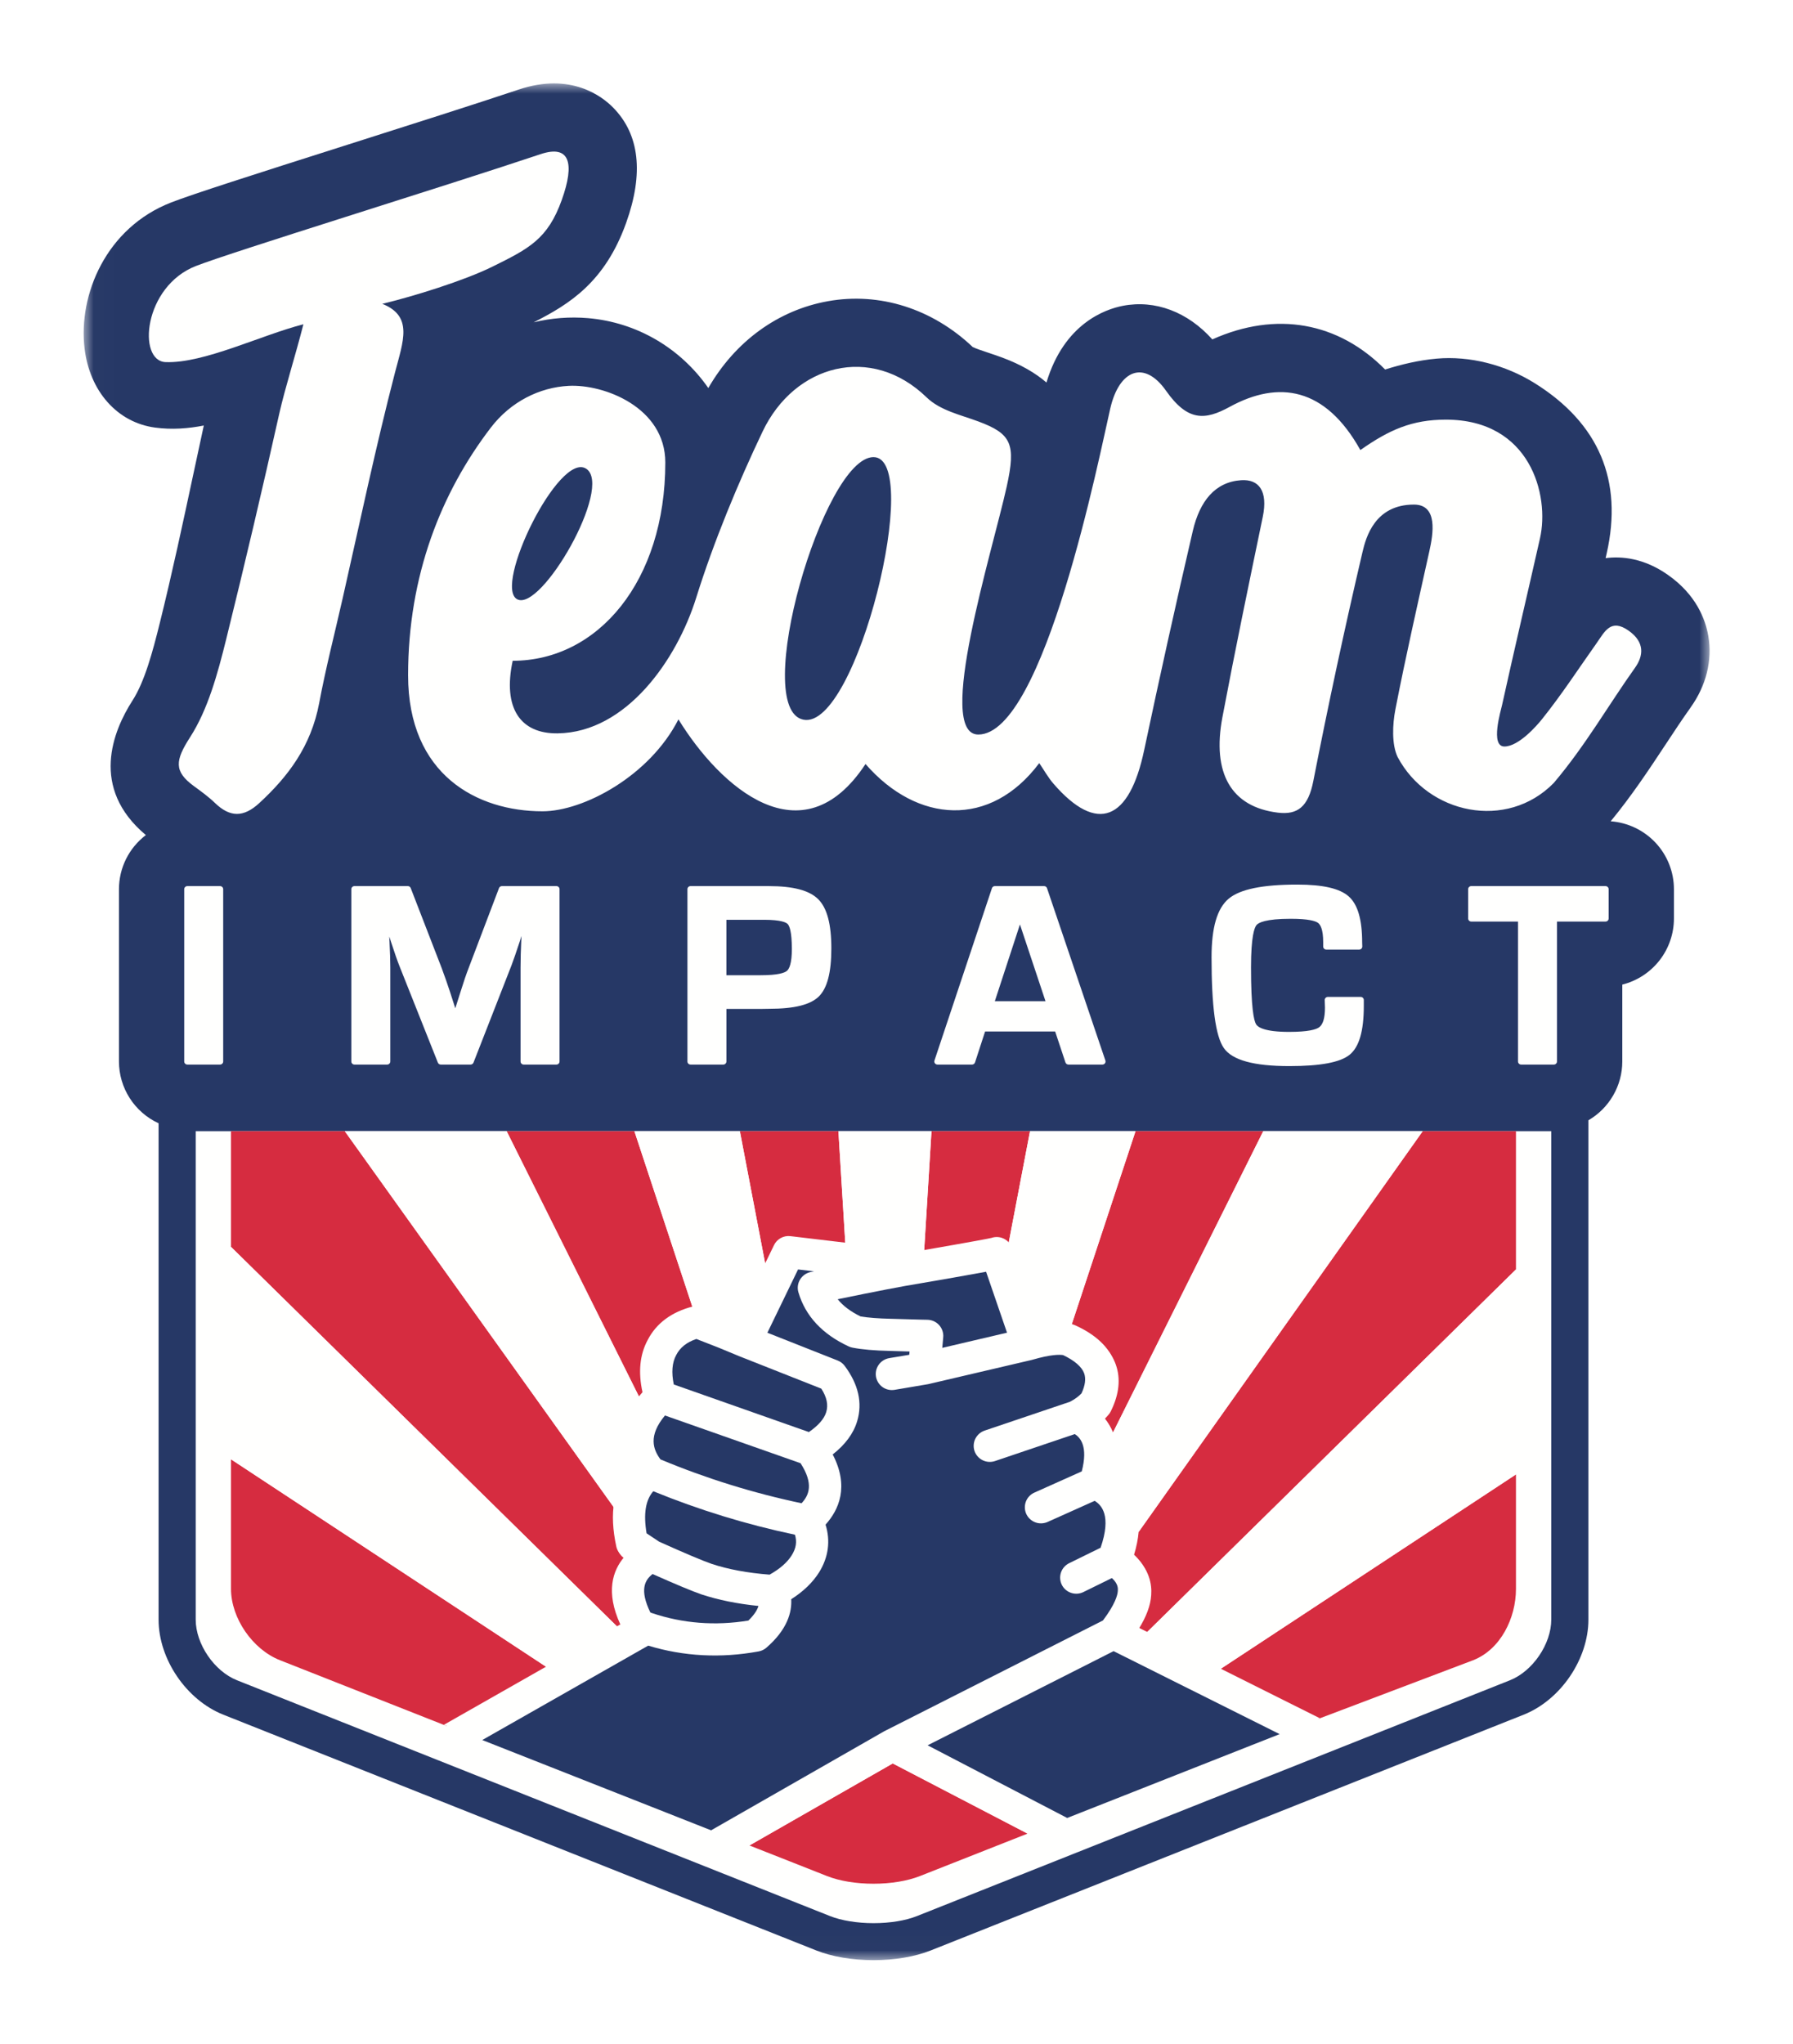 <svg width="86" height="98" viewBox="0 0 86 98" fill="none" xmlns="http://www.w3.org/2000/svg">
<g filter="url(#filter0_d_610_6)">
<mask id="mask0_610_6" style="mask-type:alpha" maskUnits="userSpaceOnUse" x="4" y="2" width="78" height="90">
<path d="M4.012 2H81.999V91.986H4.012V2Z" fill="white"/>
</mask>
<g mask="url(#mask0_610_6)">
<path fill-rule="evenodd" clip-rule="evenodd" d="M74.405 75.657C74.405 76.826 73.516 78.132 72.423 78.566L43.986 89.87C43.433 90.09 42.691 90.211 41.896 90.211C41.112 90.211 40.35 90.087 39.807 89.87L11.369 78.566C10.276 78.132 9.387 76.826 9.387 75.657V52.237H74.405V75.657Z" fill="#FFFFFE"/>
<path fill-rule="evenodd" clip-rule="evenodd" d="M74.405 75.657C74.405 76.827 73.516 78.132 72.423 78.566L43.986 89.87C43.433 90.09 42.692 90.211 41.896 90.211C41.112 90.211 40.351 90.087 39.807 89.87L11.369 78.566C10.276 78.132 9.387 76.827 9.387 75.657V52.237H74.405V75.657ZM81.092 31.916C81.837 30.874 82.138 29.663 81.94 28.506C81.801 27.688 81.352 26.516 80.008 25.57C78.846 24.75 77.767 24.663 77.012 24.761L77.064 24.532C77.852 21.048 76.694 18.305 73.624 16.381C72.203 15.489 70.486 15.056 68.915 15.195C68.026 15.274 67.212 15.475 66.436 15.717C64.194 13.448 61.217 12.899 58.148 14.274C56.971 12.958 55.409 12.362 53.854 12.664C53.011 12.828 51.042 13.511 50.193 16.341C49.664 15.886 48.972 15.48 48.077 15.147C47.853 15.064 47.621 14.986 47.386 14.907C47.151 14.829 46.806 14.715 46.658 14.641C44.717 12.799 42.191 11.998 39.713 12.442C37.317 12.87 35.26 14.372 33.974 16.606C32.636 14.684 30.541 13.454 28.203 13.254C27.329 13.18 26.448 13.248 25.596 13.455C27.312 12.586 29.014 11.53 30.032 8.688C30.885 6.306 30.676 4.446 29.409 3.159C28.879 2.619 27.378 1.458 24.887 2.292C22.763 3.002 19.658 3.989 16.655 4.944C12.079 6.399 9.227 7.312 8.206 7.709C5.079 8.924 3.751 12.146 4.055 14.701C4.301 16.764 5.626 18.256 7.431 18.501C8.247 18.612 9.04 18.547 9.775 18.403C9.61 19.162 9.448 19.919 9.289 20.662C8.78 23.041 8.253 25.501 7.665 27.87C7.322 29.255 6.938 30.683 6.358 31.584C5.417 33.048 4.298 35.781 6.996 38.04C6.595 38.345 6.27 38.737 6.046 39.187C5.822 39.637 5.706 40.133 5.706 40.635V48.896C5.706 49.519 5.885 50.129 6.222 50.654C6.559 51.179 7.039 51.598 7.606 51.859V75.657C7.606 77.553 8.941 79.512 10.71 80.215L39.147 91.518C39.904 91.82 40.881 91.986 41.897 91.986C42.913 91.986 43.889 91.82 44.645 91.519L73.083 80.215C74.852 79.512 76.187 77.552 76.187 75.657V51.715C76.681 51.428 77.091 51.016 77.376 50.521C77.662 50.027 77.812 49.466 77.812 48.896V45.21C78.52 45.032 79.148 44.623 79.597 44.049C80.045 43.475 80.289 42.768 80.289 42.04V40.636C80.289 39.812 79.976 39.018 79.414 38.414C78.851 37.81 78.08 37.44 77.255 37.379C78.261 36.158 79.085 34.913 79.882 33.706C80.3 33.072 80.696 32.473 81.093 31.917L81.092 31.916Z" fill="#263866"/>
</g>
<path fill-rule="evenodd" clip-rule="evenodd" d="M18.336 12.568C19.812 12.216 22.264 11.456 23.617 10.787C25.372 9.92 26.272 9.466 26.944 7.59C27.581 5.812 27.322 4.925 25.93 5.391C21.092 7.01 11.192 10.057 9.398 10.754C6.88 11.733 6.577 15.316 7.947 15.363C9.788 15.427 12.501 14.075 14.553 13.548C14.159 15.087 13.666 16.63 13.4 17.811C12.591 21.435 11.74 25.05 10.848 28.655C10.441 30.296 9.977 32.013 9.117 33.349C8.402 34.46 8.331 34.984 9.297 35.69C9.643 35.943 9.996 36.197 10.31 36.5C11.03 37.196 11.683 37.203 12.439 36.504C13.8 35.249 14.918 33.798 15.311 31.704C15.623 30.036 16.056 28.365 16.438 26.677C17.254 23.076 18.025 19.41 18.947 15.857C19.338 14.353 19.828 13.163 18.336 12.568ZM10.557 40.487H8.984C8.945 40.487 8.907 40.503 8.88 40.531C8.852 40.558 8.836 40.596 8.836 40.635V48.896C8.836 48.977 8.902 49.044 8.984 49.044H10.557C10.596 49.044 10.634 49.028 10.662 49C10.689 48.972 10.705 48.935 10.705 48.896V40.635C10.705 40.596 10.689 40.558 10.662 40.531C10.634 40.503 10.596 40.487 10.557 40.487ZM26.69 40.487H24.073C24.043 40.487 24.013 40.496 23.988 40.514C23.963 40.531 23.944 40.555 23.934 40.583L22.477 44.418C22.367 44.699 22.235 45.085 22.086 45.565L21.838 46.346L21.584 45.557C21.457 45.171 21.323 44.788 21.181 44.407L19.7 40.582C19.689 40.554 19.671 40.53 19.646 40.513C19.621 40.496 19.592 40.487 19.562 40.487H16.999C16.96 40.487 16.922 40.503 16.894 40.531C16.866 40.558 16.851 40.596 16.851 40.635V48.896C16.851 48.977 16.917 49.044 16.999 49.044H18.572C18.592 49.044 18.611 49.04 18.629 49.032C18.647 49.025 18.663 49.014 18.677 49C18.691 48.986 18.702 48.97 18.709 48.952C18.717 48.934 18.721 48.915 18.721 48.896V44.393C18.721 44.058 18.708 43.65 18.684 43.181L18.67 42.903L18.759 43.174C18.925 43.683 19.06 44.07 19.162 44.327L21.002 48.95C21.025 49.007 21.079 49.044 21.14 49.044H22.574C22.634 49.044 22.689 49.006 22.711 48.95L24.533 44.288C24.627 44.041 24.761 43.653 24.931 43.137L25.013 42.876L24.999 43.164C24.98 43.574 24.97 43.983 24.968 44.393V48.896C24.968 48.977 25.035 49.044 25.117 49.044H26.69C26.729 49.044 26.767 49.028 26.795 49C26.823 48.972 26.838 48.935 26.838 48.896V40.635C26.838 40.596 26.823 40.558 26.795 40.531C26.767 40.503 26.729 40.487 26.69 40.487ZM37.745 44.55C37.633 44.646 37.322 44.76 36.485 44.76H34.841V42.102H36.642C37.463 42.102 37.71 42.23 37.783 42.308C37.857 42.385 37.981 42.644 37.981 43.504C37.981 44.203 37.853 44.459 37.745 44.55ZM36.873 40.487H33.121C33.101 40.487 33.082 40.49 33.064 40.498C33.046 40.505 33.029 40.516 33.016 40.53C33.002 40.544 32.991 40.56 32.983 40.578C32.976 40.596 32.972 40.616 32.972 40.635V48.896C32.972 48.977 33.039 49.044 33.121 49.044H34.694C34.733 49.044 34.771 49.028 34.798 49C34.826 48.972 34.842 48.935 34.842 48.896V46.375H36.547L36.909 46.369C38.094 46.369 38.867 46.177 39.272 45.782C39.677 45.386 39.875 44.631 39.875 43.473C39.875 42.308 39.669 41.537 39.245 41.115C38.822 40.692 38.046 40.487 36.873 40.487ZM47.716 46.006L48.921 42.325L50.147 46.006H47.716ZM50.22 40.588C50.21 40.558 50.191 40.533 50.166 40.514C50.141 40.496 50.11 40.487 50.079 40.487H47.718C47.687 40.486 47.656 40.496 47.631 40.514C47.605 40.532 47.587 40.558 47.577 40.588L44.821 48.849C44.813 48.871 44.811 48.895 44.815 48.918C44.818 48.941 44.827 48.963 44.841 48.982C44.855 49.001 44.873 49.017 44.894 49.027C44.914 49.038 44.938 49.044 44.961 49.044H46.624C46.656 49.044 46.687 49.034 46.712 49.016C46.738 48.997 46.757 48.971 46.766 48.941L47.249 47.459H50.61L51.104 48.943C51.124 49.003 51.181 49.044 51.245 49.044H52.879C52.902 49.043 52.925 49.038 52.946 49.027C52.967 49.016 52.985 49.001 52.999 48.982C53.012 48.963 53.021 48.941 53.025 48.918C53.028 48.895 53.026 48.871 53.019 48.849L50.22 40.588ZM65.266 45.8H63.687C63.667 45.8 63.648 45.804 63.629 45.812C63.611 45.82 63.594 45.831 63.581 45.846C63.567 45.86 63.556 45.877 63.549 45.895C63.541 45.914 63.538 45.934 63.539 45.954L63.551 46.318C63.551 46.812 63.455 47.13 63.265 47.261C63.124 47.36 62.76 47.477 61.829 47.477C60.645 47.477 60.33 47.249 60.247 47.113C60.137 46.93 60.004 46.308 60.004 44.382C60.004 42.895 60.168 42.475 60.265 42.357C60.358 42.243 60.696 42.054 61.908 42.054C62.771 42.054 63.097 42.162 63.219 42.251C63.332 42.335 63.466 42.562 63.466 43.171V43.383C63.466 43.464 63.532 43.531 63.614 43.531H65.193C65.213 43.531 65.233 43.526 65.251 43.519C65.269 43.511 65.286 43.5 65.3 43.485C65.314 43.471 65.324 43.454 65.331 43.436C65.339 43.417 65.342 43.397 65.341 43.377L65.335 43.195C65.335 42.092 65.124 41.367 64.691 40.982C64.261 40.6 63.455 40.414 62.224 40.414C60.549 40.414 59.471 40.637 58.929 41.094C58.379 41.557 58.111 42.474 58.111 43.897C58.111 46.266 58.305 47.692 58.702 48.255C59.112 48.835 60.139 49.117 61.842 49.117C63.331 49.117 64.275 48.94 64.727 48.579C65.189 48.209 65.414 47.441 65.414 46.233V45.949C65.414 45.909 65.399 45.872 65.371 45.844C65.343 45.816 65.305 45.8 65.266 45.8ZM77.009 40.487H70.567C70.528 40.487 70.49 40.503 70.462 40.531C70.434 40.558 70.419 40.596 70.419 40.635V42.039C70.419 42.121 70.486 42.187 70.567 42.187H72.811V48.896C72.811 48.977 72.877 49.044 72.959 49.044H74.532C74.571 49.043 74.609 49.028 74.636 49C74.664 48.972 74.68 48.935 74.68 48.896V42.187H77.009C77.029 42.187 77.048 42.183 77.066 42.176C77.084 42.169 77.1 42.158 77.114 42.144C77.128 42.13 77.139 42.114 77.146 42.096C77.154 42.078 77.158 42.059 77.158 42.039V40.635C77.158 40.616 77.154 40.597 77.146 40.579C77.139 40.561 77.128 40.544 77.114 40.531C77.1 40.517 77.084 40.506 77.066 40.499C77.048 40.491 77.029 40.487 77.009 40.487ZM38.539 32.508C35.986 32.01 39.496 19.918 41.896 19.918C44.295 19.918 41.092 33.007 38.539 32.508H38.539ZM28.118 20.475C29.422 21.331 25.968 27.348 24.807 26.734C23.647 26.12 26.814 19.62 28.118 20.476V20.475ZM78.116 28.239C77.257 27.634 76.966 28.292 76.585 28.831C75.739 30.022 74.912 31.299 73.947 32.501C73.722 32.78 72.848 33.793 72.157 33.793C71.467 33.793 71.989 32.065 72.046 31.803C72.634 29.136 73.263 26.475 73.864 23.814C74.333 21.743 73.404 18.121 69.349 18.121C67.719 18.121 66.624 18.614 65.249 19.579C63.569 16.565 61.33 16.224 58.983 17.507C57.797 18.156 56.967 18.212 55.929 16.737C54.882 15.249 53.684 15.723 53.254 17.583C52.753 19.748 50.089 33.22 46.923 33.22C44.836 33.22 47.606 24.416 48.286 21.332C48.738 19.286 48.513 18.799 46.929 18.209C46.082 17.893 45.092 17.683 44.443 17.052C41.789 14.481 38.114 15.472 36.581 18.684C35.413 21.131 34.229 23.979 33.392 26.663C32.468 29.623 30.052 33.115 26.753 33.163C24.951 33.189 24.105 31.943 24.591 29.683C28.685 29.683 31.911 25.861 31.911 20.177C31.911 17.532 28.971 16.412 27.273 16.501C25.885 16.574 24.5 17.252 23.54 18.506C21.16 21.616 19.574 25.599 19.574 30.377C19.574 35.155 22.887 36.9 26.021 36.9C27.992 36.9 31.166 35.199 32.541 32.492C34.531 35.731 38.471 39.26 41.514 34.633C43.989 37.477 47.501 37.721 49.847 34.59C50.072 34.919 50.274 35.282 50.524 35.571C52.628 38.004 54.173 37.34 54.883 33.948C55.625 30.443 56.401 26.945 57.212 23.456C57.545 22.029 58.279 21.109 59.531 21.025C60.381 20.968 60.826 21.539 60.567 22.787C59.887 26.066 59.258 29.081 58.633 32.384C58.123 35.08 59.056 36.694 61.293 36.965C62.232 37.079 62.749 36.694 62.992 35.451C63.711 31.779 64.496 28.122 65.349 24.479C65.515 23.767 65.94 22.194 67.819 22.194C68.984 22.194 68.74 23.609 68.56 24.42C68.002 26.94 67.422 29.48 66.929 32.015C66.789 32.734 66.748 33.691 67.035 34.296C68.493 37.043 72.279 37.83 74.522 35.545C76.029 33.772 77.174 31.767 78.421 30.02C78.829 29.449 78.903 28.793 78.116 28.239Z" fill="#FFFFFE"/>
<path fill-rule="evenodd" clip-rule="evenodd" d="M37.185 57.792C37.255 57.648 37.368 57.529 37.509 57.453C37.65 57.375 37.811 57.344 37.971 57.362L40.547 57.669L40.214 52.237H35.487L36.729 58.731L37.185 57.792ZM29.943 72.715C29.776 72.604 29.659 72.431 29.617 72.234C29.466 71.531 29.429 70.903 29.491 70.343L16.537 52.237H11.08V57.786L29.672 76.059L29.813 75.978C29.092 74.419 29.45 73.391 29.997 72.75L29.944 72.715H29.943ZM24.3 52.237L30.697 65.061C30.754 64.99 30.811 64.918 30.875 64.846C30.663 63.883 30.746 63.044 31.121 62.348C31.529 61.556 32.244 61.018 33.24 60.751L30.428 52.237H24.3ZM68.239 52.237L54.614 71.453C54.584 71.792 54.513 72.164 54.386 72.576C55.137 73.237 55.255 73.971 55.216 74.484C55.187 74.97 54.99 75.504 54.617 76.106L54.985 76.29L72.712 58.867V52.237H68.239ZM44.322 58.04C46.916 57.591 47.493 57.476 47.615 57.446C47.745 57.401 47.884 57.392 48.018 57.42C48.153 57.448 48.277 57.511 48.378 57.603L49.405 52.237H44.678L44.322 58.04ZM54.465 52.237L51.382 61.567C51.42 61.575 51.463 61.578 51.499 61.589C51.54 61.599 51.579 61.614 51.617 61.63C52.612 62.08 53.251 62.683 53.517 63.423C53.761 64.103 53.681 64.859 53.279 65.668C53.252 65.722 53.221 65.771 53.184 65.816C53.122 65.891 53.057 65.962 52.988 66.031C53.139 66.205 53.277 66.423 53.386 66.683L60.592 52.237H54.465H54.465ZM11.08 74.185C11.08 75.583 12.111 77.084 13.426 77.603L21.416 80.755L26.291 77.982L11.08 67.971V74.185ZM63.237 80.415L70.662 77.603C71.977 77.084 72.712 75.583 72.712 74.185V68.696L58.502 78.048L63.237 80.415ZM35.946 86.486L38.064 87.32L39.664 87.952C40.267 88.19 41.06 88.321 41.896 88.321C42.732 88.321 43.524 88.19 44.128 87.952L49.285 85.918L42.82 82.553L35.946 86.486Z" fill="#D62C40"/>
<path fill-rule="evenodd" clip-rule="evenodd" d="M11.08 67.971L26.291 77.982L29.672 76.059L11.08 57.786V67.971ZM54.985 76.29L58.502 78.048L72.712 68.696V58.867L54.985 76.29V76.29ZM49.405 52.237L48.378 57.603C48.477 57.69 48.556 57.8 48.599 57.927L49.87 61.627C50.485 61.5 50.979 61.485 51.382 61.567L54.465 52.237H49.405ZM68.239 52.237H60.592L53.386 66.683C53.602 67.198 53.696 67.891 53.491 68.822C54.145 69.277 54.737 70.075 54.614 71.453L68.239 52.237ZM40.547 57.668L44.057 58.086L44.322 58.04L44.678 52.237H40.214L40.547 57.669V57.668ZM30.428 52.237L33.24 60.751C33.262 60.744 33.282 60.737 33.305 60.731C33.462 60.691 33.626 60.702 33.777 60.76L35.427 61.417L36.729 58.732L35.487 52.237H30.428ZM24.3 52.237H16.537L29.491 70.343C29.57 69.636 29.813 69.04 30.23 68.571C29.762 67.722 29.551 66.493 30.697 65.061L24.3 52.237Z" fill="#FFFFFE"/>
<path fill-rule="evenodd" clip-rule="evenodd" d="M31.302 73.472C32.428 73.973 33.195 74.293 33.644 74.448C34.441 74.713 35.361 74.899 36.379 75.002C36.316 75.218 36.151 75.455 35.894 75.704C34.303 75.963 32.746 75.841 31.265 75.343C31.241 75.334 31.217 75.324 31.193 75.314C30.669 74.235 30.921 73.762 31.302 73.472H31.302ZM31.334 69.502C33.531 70.4 35.805 71.098 38.129 71.586C38.233 71.928 38.183 72.237 37.975 72.572C37.762 72.914 37.405 73.226 36.914 73.501C35.854 73.42 34.921 73.246 34.141 72.987C33.711 72.839 32.862 72.481 31.62 71.923L31.013 71.52C30.857 70.59 30.962 69.927 31.334 69.502ZM31.895 65.87L38.398 68.159C39.033 69.141 38.81 69.687 38.446 70.078C36.129 69.591 33.864 68.887 31.68 67.976C31.329 67.505 31.079 66.849 31.895 65.87ZM32.433 62.973C32.617 62.612 32.935 62.359 33.4 62.201L34.475 62.621L35.451 63.025L35.463 63.03L39.394 64.583C39.657 64.992 39.734 65.359 39.63 65.704C39.534 66.028 39.254 66.35 38.797 66.664L32.318 64.383C32.198 63.81 32.236 63.337 32.433 62.973ZM44.135 59.535C45.19 59.356 46.245 59.17 47.298 58.978L48.301 61.9L45.195 62.626L45.241 62.121C45.251 62.014 45.238 61.907 45.203 61.805C45.169 61.704 45.114 61.611 45.041 61.532C44.969 61.453 44.881 61.389 44.783 61.346C44.684 61.303 44.578 61.281 44.471 61.28C44.417 61.28 44.118 61.275 42.726 61.233C42.126 61.22 41.639 61.182 41.278 61.121C40.802 60.89 40.438 60.618 40.18 60.296C41.981 59.924 43.31 59.668 44.135 59.535ZM31.091 76.905C32.793 77.422 34.574 77.516 36.389 77.183C36.524 77.158 36.65 77.097 36.755 77.007C37.778 76.125 37.986 75.283 37.951 74.679C38.533 74.309 38.983 73.874 39.29 73.386C39.736 72.666 39.841 71.881 39.597 71.103C40.238 70.393 40.739 69.274 39.941 67.738C40.545 67.264 40.938 66.729 41.113 66.145C41.377 65.269 41.176 64.377 40.516 63.492C40.431 63.377 40.314 63.288 40.18 63.235L36.806 61.902L38.278 58.867L39.042 58.958L38.878 58.992C38.668 59.037 38.484 59.168 38.374 59.351C38.319 59.442 38.284 59.544 38.27 59.649C38.257 59.755 38.265 59.862 38.295 59.964C38.629 61.101 39.443 61.975 40.715 62.562C40.773 62.588 40.833 62.607 40.894 62.618C41.352 62.707 41.939 62.757 42.685 62.775L43.627 62.802L43.612 62.959L42.65 63.12C42.447 63.155 42.267 63.268 42.148 63.434C42.03 63.601 41.982 63.808 42.016 64.01C42.089 64.429 42.489 64.712 42.908 64.64L44.409 64.386C44.448 64.382 44.487 64.376 44.516 64.368L49.499 63.203L49.529 63.195C50.402 62.942 50.812 62.946 50.99 62.974C51.539 63.234 51.888 63.536 52.001 63.849C52.093 64.107 52.052 64.421 51.874 64.808C51.735 64.957 51.549 65.092 51.32 65.212L47.225 66.595C46.823 66.732 46.606 67.171 46.742 67.574C46.809 67.767 46.949 67.926 47.133 68.016C47.317 68.106 47.529 68.121 47.723 68.055L51.553 66.761C51.81 66.93 52.2 67.338 51.886 68.55L49.612 69.568C49.436 69.659 49.302 69.813 49.236 70C49.171 70.186 49.18 70.391 49.261 70.571C49.343 70.751 49.49 70.893 49.673 70.969C49.856 71.044 50.062 71.046 50.247 70.975L52.506 69.962C52.827 70.163 53.324 70.659 52.79 72.211L51.279 72.953C51.095 73.044 50.955 73.204 50.889 73.397C50.824 73.591 50.838 73.802 50.928 73.986C51.116 74.366 51.58 74.523 51.964 74.336L53.332 73.664C53.641 73.947 53.623 74.169 53.615 74.287C53.603 74.477 53.494 74.912 52.902 75.698L42.49 80.97C42.463 80.982 42.437 80.995 42.411 81.01L34.107 85.76L35.946 86.486L42.82 82.553L49.285 85.917L51.187 85.168L44.493 81.684L53.413 77.169L61.377 81.148L63.306 80.387L54.559 76.015C54.931 75.413 55.127 74.879 55.158 74.393C55.197 73.879 55.078 73.145 54.326 72.484C54.969 70.394 54.246 69.297 53.432 68.73C53.741 67.33 53.379 66.461 52.929 65.939C52.999 65.87 53.064 65.798 53.125 65.725C53.162 65.679 53.194 65.63 53.221 65.577C53.622 64.767 53.701 64.011 53.457 63.331C53.192 62.59 52.554 61.988 51.558 61.539C51.52 61.522 51.481 61.508 51.441 61.497C51.019 61.384 50.484 61.396 49.811 61.535L48.54 57.834C48.501 57.723 48.438 57.622 48.354 57.538C48.27 57.455 48.168 57.392 48.056 57.354C47.894 57.299 47.718 57.299 47.556 57.355C47.43 57.385 46.824 57.506 43.998 57.994L37.912 57.271C37.752 57.252 37.591 57.283 37.45 57.36C37.309 57.437 37.195 57.556 37.125 57.701L35.368 61.324L33.717 60.668C33.567 60.609 33.402 60.599 33.245 60.639C32.214 60.901 31.478 61.447 31.063 62.255C30.687 62.952 30.604 63.792 30.817 64.754C29.468 66.277 29.68 67.588 30.172 68.479C29.423 69.32 29.216 70.55 29.558 72.142C29.599 72.341 29.716 72.511 29.885 72.623L29.938 72.658C29.391 73.299 29.034 74.327 29.754 75.887L21.286 80.703L23.131 81.431L31.091 76.905Z" fill="#FFFFFE"/>
<path fill-rule="evenodd" clip-rule="evenodd" d="M38.446 70.078C38.811 69.687 39.033 69.141 38.398 68.158L31.895 65.87C31.079 66.849 31.329 67.505 31.68 67.976C33.864 68.887 36.129 69.591 38.446 70.078ZM38.797 66.664C39.254 66.35 39.534 66.028 39.63 65.704C39.734 65.359 39.657 64.992 39.394 64.583L35.463 63.03L35.451 63.025L34.475 62.621L33.4 62.201C32.935 62.359 32.618 62.612 32.433 62.973C32.236 63.337 32.198 63.809 32.318 64.383L38.797 66.664ZM41.278 61.121C41.64 61.181 42.126 61.22 42.725 61.233C44.118 61.275 44.417 61.28 44.471 61.28C44.578 61.281 44.684 61.303 44.783 61.346C44.881 61.39 44.969 61.453 45.041 61.532C45.114 61.611 45.169 61.704 45.203 61.806C45.238 61.907 45.251 62.015 45.241 62.121L45.196 62.627L48.301 61.9L47.297 58.978C46.244 59.17 45.19 59.356 44.135 59.535C43.309 59.668 41.981 59.924 40.18 60.296C40.439 60.618 40.802 60.89 41.278 61.121ZM31.62 71.923C32.862 72.481 33.711 72.839 34.141 72.987C34.921 73.246 35.854 73.42 36.914 73.501C37.405 73.226 37.762 72.914 37.975 72.572C38.183 72.237 38.233 71.928 38.129 71.586C35.805 71.098 33.531 70.4 31.334 69.502C30.962 69.927 30.857 70.59 31.013 71.52L31.62 71.923ZM31.265 75.342C32.746 75.841 34.303 75.963 35.894 75.703C36.151 75.455 36.316 75.218 36.379 75.002C35.36 74.899 34.442 74.712 33.644 74.448C33.195 74.293 32.428 73.973 31.302 73.472C30.921 73.763 30.669 74.235 31.193 75.313C31.213 75.322 31.236 75.332 31.265 75.342Z" fill="#263866"/>
<path fill-rule="evenodd" clip-rule="evenodd" d="M53.615 74.287C53.623 74.17 53.641 73.947 53.332 73.664L51.964 74.336C51.58 74.523 51.116 74.366 50.928 73.986C50.838 73.802 50.824 73.591 50.889 73.397C50.955 73.204 51.095 73.044 51.279 72.953L52.79 72.211C53.324 70.659 52.827 70.163 52.506 69.962L50.247 70.975C50.059 71.058 49.846 71.065 49.655 70.992C49.463 70.919 49.308 70.774 49.223 70.587C49.14 70.401 49.134 70.189 49.206 69.998C49.279 69.806 49.425 69.652 49.612 69.568L51.886 68.55C52.2 67.338 51.81 66.93 51.553 66.761L47.723 68.055C47.529 68.12 47.317 68.106 47.133 68.016C46.949 67.926 46.809 67.767 46.742 67.574C46.677 67.38 46.691 67.168 46.781 66.985C46.872 66.802 47.032 66.661 47.225 66.595L51.32 65.212C51.549 65.093 51.735 64.957 51.874 64.808C52.052 64.421 52.093 64.108 52.001 63.849C51.888 63.536 51.539 63.234 50.99 62.974C50.812 62.946 50.401 62.942 49.529 63.194L49.499 63.203L44.516 64.368C44.487 64.375 44.448 64.382 44.409 64.386L42.908 64.64C42.706 64.674 42.499 64.627 42.331 64.509C42.164 64.39 42.051 64.211 42.016 64.009C41.982 63.808 42.03 63.601 42.148 63.434C42.267 63.268 42.447 63.155 42.65 63.12L43.612 62.959L43.627 62.802L42.685 62.774C41.939 62.757 41.352 62.707 40.894 62.618C40.832 62.606 40.772 62.588 40.715 62.562C39.443 61.975 38.629 61.101 38.295 59.963C38.265 59.861 38.257 59.754 38.27 59.649C38.284 59.544 38.319 59.442 38.374 59.351C38.484 59.168 38.668 59.037 38.878 58.992L39.042 58.958L38.278 58.867L36.807 61.902L40.18 63.235C40.314 63.288 40.43 63.377 40.516 63.492C41.175 64.376 41.377 65.269 41.113 66.145C40.938 66.73 40.545 67.264 39.94 67.738C40.739 69.274 40.238 70.393 39.597 71.103C39.841 71.881 39.736 72.666 39.29 73.386C38.983 73.875 38.533 74.31 37.95 74.679C37.986 75.283 37.778 76.125 36.755 77.007C36.651 77.097 36.524 77.157 36.389 77.182C34.574 77.516 32.793 77.422 31.091 76.905L23.131 81.431L31.99 84.924L34.107 85.76L42.411 81.01C42.435 80.996 42.462 80.981 42.49 80.97L52.902 75.698C53.494 74.911 53.603 74.478 53.615 74.287ZM53.413 77.169L44.493 81.684L51.187 85.168L61.377 81.148L53.413 77.169Z" fill="#263866"/>
</g>
<defs>
<filter id="filter0_d_610_6" x="0.013" y="0" width="85.986" height="97.986" filterUnits="userSpaceOnUse" color-interpolation-filters="sRGB">
<feFlood flood-opacity="0" result="BackgroundImageFix"/>
<feColorMatrix in="SourceAlpha" type="matrix" values="0 0 0 0 0 0 0 0 0 0 0 0 0 0 0 0 0 0 127 0" result="hardAlpha"/>
<feOffset dy="2"/>
<feGaussianBlur stdDeviation="2"/>
<feColorMatrix type="matrix" values="0 0 0 0 0.071 0 0 0 0 0.11 0 0 0 0 0.172 0 0 0 0.5 0"/>
<feBlend mode="normal" in2="BackgroundImageFix" result="effect1_dropShadow_610_6"/>
<feBlend mode="normal" in="SourceGraphic" in2="effect1_dropShadow_610_6" result="shape"/>
</filter>
</defs>
</svg>
